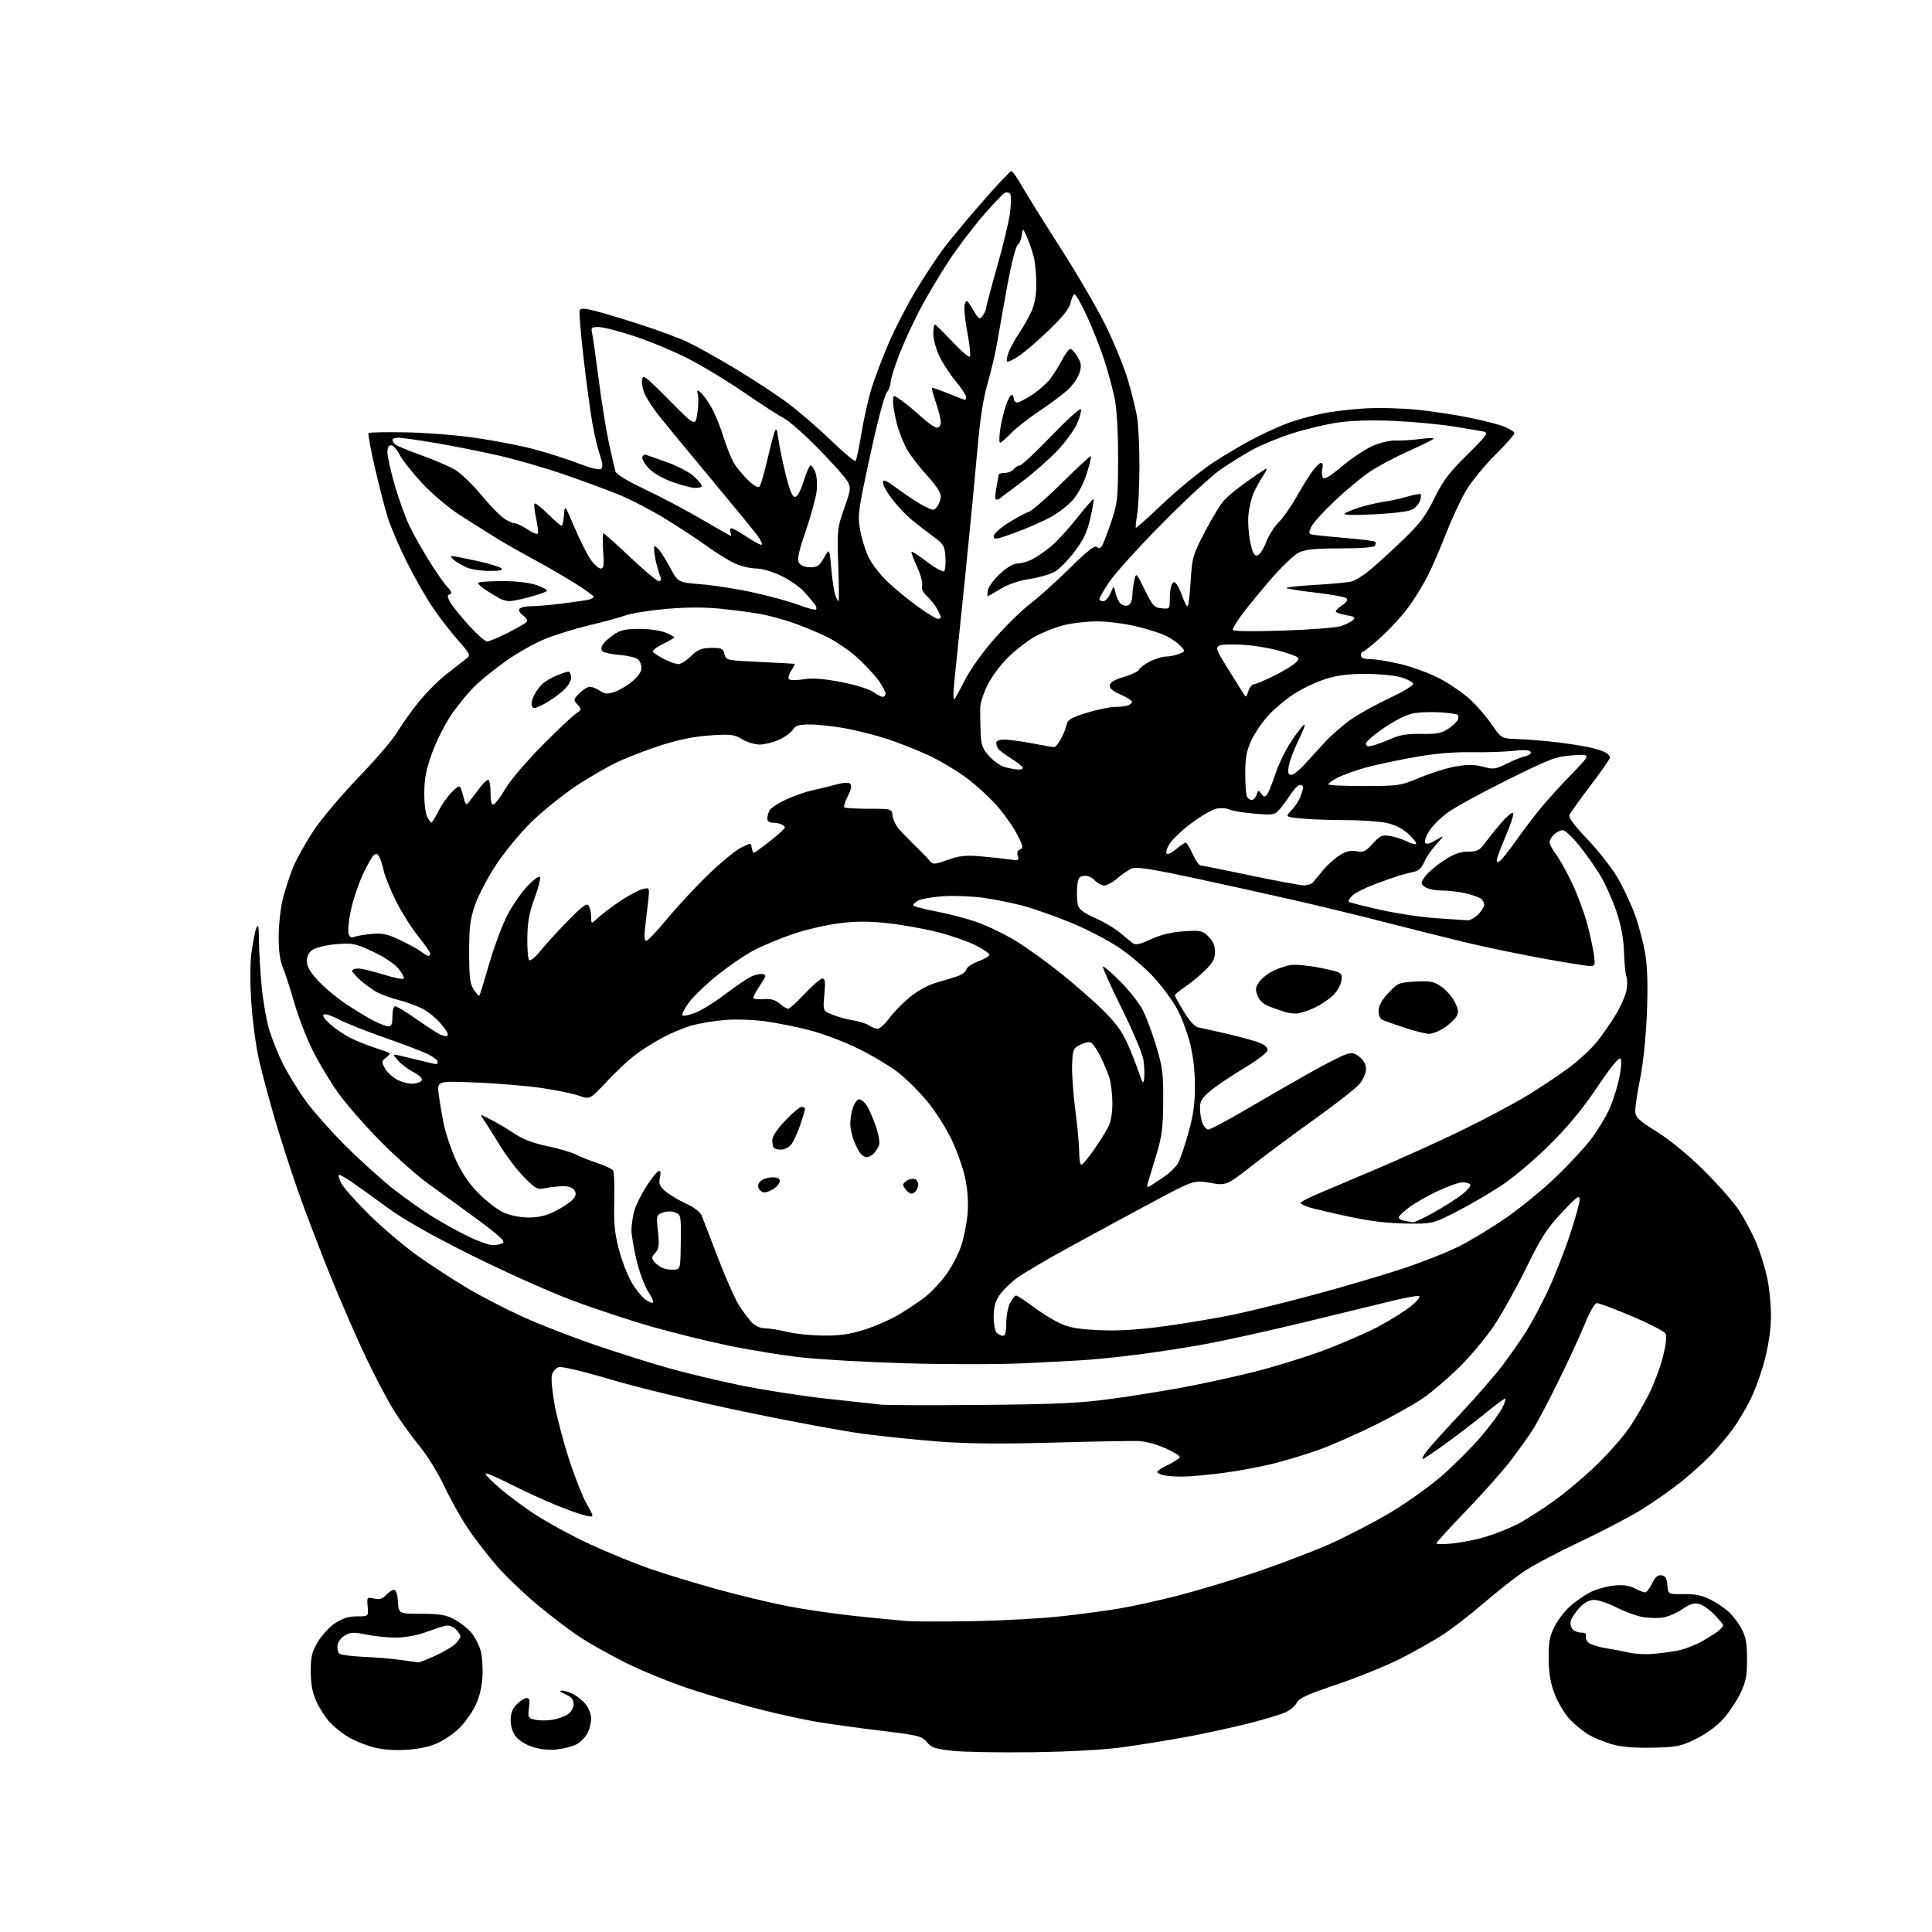 <?xml version="1.0" encoding="UTF-8" standalone="no"?>
<svg 
  version="1.1" 
  xmlns="http://www.w3.org/2000/svg" 
  xmlns:xlink="http://www.w3.org/1999/xlink" 
  xmlns:svg="http://www.w3.org/2000/svg"
  xmlns:rdf="http://www.w3.org/1999/02/22-rdf-syntax-ns#"
  xmlns:cc="http://creativecommons.org/ns#"
  xmlns:dc="http://purl.org/dc/elements/1.1/"
  viewBox="0 0 768 768"
  width="768"
  height="768"
>
<style>svg {background-color: white; }</style>"
<path stroke="none" fill="black" fill-rule="evenodd" d="M410.50,696.53C397.30,696.71 382.90,696.46 378.50,695.96C371.70,695.20 370.19,694.68 368.44,692.51C366.53,690.13 365.21,689.80 349.94,687.95C340.90,686.85 329.45,685.27 324.50,684.43C319.55,683.60 309.43,681.38 302.00,679.49C294.57,677.61 282.20,673.99 274.50,671.46C266.80,668.93 255.32,664.27 249.00,661.11C242.68,657.96 234.35,653.30 230.50,650.76C226.65,648.22 219.22,642.59 214.00,638.26C208.78,633.92 201.53,627.03 197.91,622.94C194.28,618.85 188.94,611.95 186.04,607.62C183.14,603.28 178.85,595.63 176.51,590.62C174.15,585.57 169.78,578.50 166.71,574.77C163.66,571.06 159.12,564.76 156.63,560.77C154.14,556.77 149.20,547.42 145.65,540.00C142.10,532.58 135.72,517.95 131.47,507.50C127.23,497.05 121.34,481.61 118.38,473.18C115.43,464.76 111.23,451.71 109.05,444.18C106.87,436.65 104.15,426.44 103.00,421.49C101.84,416.55 100.47,406.59 99.96,399.38C99.37,391.20 99.37,383.46 99.95,378.86C100.47,374.79 101.34,370.35 101.88,368.98C102.68,367.00 102.89,368.00 102.94,374.00C102.97,378.12 103.46,386.31 104.02,392.19C104.57,398.07 105.97,405.95 107.13,409.69C108.29,413.44 110.71,419.43 112.52,423.00C114.34,426.57 118.19,432.88 121.08,437.00C123.98,441.12 131.33,449.47 137.42,455.54C143.52,461.61 152.32,469.53 157.00,473.14C161.68,476.76 168.65,481.65 172.50,484.01C176.35,486.37 182.64,489.81 186.47,491.65C190.31,493.49 194.58,494.99 195.97,494.98C197.36,494.98 199.13,494.57 199.90,494.09C200.93,493.43 198.36,491.05 189.90,484.83C183.63,480.22 174.90,473.88 170.50,470.74C166.10,467.60 157.48,459.97 151.33,453.77C145.19,447.57 137.61,438.90 134.47,434.50C131.34,430.10 126.80,422.57 124.39,417.77C121.97,412.97 118.64,404.34 116.98,398.60C115.33,392.87 113.24,386.44 112.35,384.34C111.26,381.76 110.74,377.69 110.78,371.97C110.81,367.28 111.58,360.54 112.50,356.98C113.43,353.43 115.25,347.89 116.55,344.67C117.86,341.46 121.52,334.93 124.69,330.16C127.85,325.40 135.89,315.88 142.54,309.00C149.19,302.12 156.12,294.02 157.94,291.00C159.75,287.98 163.59,282.57 166.47,279.00C169.35,275.43 174.30,270.48 177.46,268.00C180.62,265.52 184.12,262.80 185.23,261.94C187.19,260.42 187.12,260.26 182.01,254.44C179.13,251.17 174.63,245.34 172.01,241.47C169.39,237.61 164.76,229.51 161.74,223.47C158.71,217.44 155.28,209.39 154.10,205.60C152.93,201.80 150.62,192.85 148.97,185.70C147.32,178.55 146.21,172.46 146.51,172.15C146.81,171.85 153.46,171.72 161.28,171.86C169.10,171.99 181.57,172.98 189.00,174.05C196.43,175.12 206.78,177.12 212.00,178.50C217.22,179.88 225.23,182.42 229.79,184.16C235.20,186.22 238.42,186.98 239.06,186.34C239.70,185.70 239.50,183.83 238.49,180.96C237.63,178.54 236.26,172.72 235.44,168.03C234.62,163.34 233.05,151.64 231.95,142.04C230.85,132.43 230.16,124.03 230.41,123.36C230.77,122.44 232.23,122.50 236.69,123.62C239.88,124.43 248.12,126.92 255.00,129.15C261.88,131.38 270.21,134.49 273.52,136.05C276.84,137.61 285.39,142.40 292.53,146.69C299.67,150.99 309.11,157.20 313.50,160.50C317.88,163.80 325.53,170.42 330.48,175.21C335.43,180.00 339.77,183.60 340.12,183.21C340.47,182.82 341.54,177.78 342.48,172.00C343.43,166.22 345.28,158.06 346.61,153.85C347.94,149.65 351.04,141.56 353.51,135.87C355.98,130.19 360.74,120.98 364.10,115.42C367.45,109.85 372.37,102.40 375.03,98.85C377.69,95.30 384.66,86.91 390.53,80.20C396.40,73.49 401.57,68.00 402.03,68.00C402.48,68.00 404.32,70.59 406.10,73.75C407.89,76.91 414.97,88.28 421.83,99.00C428.70,109.72 436.91,123.90 440.07,130.50C443.23,137.10 446.96,146.32 448.35,151.00C449.74,155.68 451.36,162.17 451.94,165.43C452.52,168.70 452.97,177.70 452.94,185.43C452.91,193.17 452.51,201.75 452.05,204.50C451.59,207.25 451.35,209.65 451.52,209.82C451.68,210.00 456.63,205.57 462.52,199.98C468.40,194.39 477.33,187.11 482.36,183.81C487.39,180.50 495.10,175.98 499.50,173.76C503.90,171.54 509.98,168.86 513.00,167.81C516.02,166.76 521.61,165.24 525.41,164.43C529.20,163.62 536.85,162.69 542.41,162.36C547.96,162.03 557.34,162.26 563.26,162.87C569.18,163.47 578.55,164.89 584.07,166.01C589.59,167.14 595.89,168.77 598.06,169.64C600.22,170.51 602.00,171.67 602.00,172.23C602.00,172.78 598.51,176.71 594.25,180.96C589.99,185.21 584.80,191.56 582.73,195.09C580.66,198.62 577.12,206.22 574.86,212.00C572.61,217.78 569.41,225.20 567.76,228.50C566.11,231.80 562.81,237.26 560.42,240.63C558.03,244.00 553.07,249.51 549.39,252.88C545.72,256.25 542.33,259.00 541.86,259.00C541.38,259.00 541.00,259.68 541.00,260.50C541.00,261.57 542.09,262.00 544.75,262.01C546.81,262.01 552.27,262.92 556.89,264.02C561.50,265.13 568.40,267.68 572.21,269.68C576.02,271.68 581.39,275.34 584.14,277.81C586.88,280.28 590.85,284.84 592.96,287.94C596.79,293.58 596.79,293.58 603.64,293.81C607.42,293.94 614.33,294.51 619.00,295.08C623.67,295.65 629.47,296.55 631.88,297.09C634.28,297.63 637.10,298.52 638.13,299.07C639.16,299.62 640.00,300.53 640.00,301.08C640.00,301.64 636.51,306.68 632.25,312.27C627.99,317.87 624.22,323.14 623.88,323.98C623.47,325.00 625.82,328.17 630.98,333.57C635.22,338.00 640.56,344.78 642.85,348.62C645.13,352.47 648.30,359.19 649.89,363.56C651.48,367.93 653.35,375.02 654.04,379.31C654.89,384.61 655.09,392.18 654.67,402.81C654.30,412.10 653.22,422.58 652.03,428.50C650.92,434.00 650.02,439.85 650.04,441.50C650.07,444.17 651.02,445.10 658.78,450.00C664.14,453.38 671.38,459.36 677.57,465.50C683.10,471.00 689.37,478.17 691.49,481.43C693.61,484.69 696.61,490.38 698.16,494.06C699.71,497.75 701.66,504.00 702.49,507.95C703.32,511.90 704.00,518.64 704.00,522.94C704.00,527.88 703.12,534.21 701.60,540.19C700.29,545.39 697.62,552.79 695.68,556.64C693.74,560.50 690.49,565.86 688.46,568.57C686.43,571.28 682.68,575.69 680.13,578.37C677.58,581.05 672.26,585.85 668.30,589.03C664.34,592.21 657.14,597.25 652.30,600.23C647.46,603.20 636.52,608.91 628.00,612.92C619.48,616.93 609.58,622.16 606.00,624.55C602.42,626.94 595.23,632.59 590.00,637.10C584.77,641.61 577.48,647.27 573.78,649.68C570.08,652.09 562.51,656.38 556.96,659.22C551.40,662.05 540.03,666.68 531.68,669.50C519.87,673.48 516.28,675.10 515.51,676.81C514.97,678.01 513.01,679.71 511.17,680.59C509.32,681.47 502.56,683.51 496.15,685.13C489.74,686.75 478.65,689.16 471.50,690.47C464.35,691.79 453.10,693.62 446.50,694.53C439.00,695.57 425.50,696.32 410.50,696.53zM161.12,695.60C156.17,695.86 151.58,695.46 148.02,694.46C145.01,693.62 140.74,691.86 138.52,690.55C136.31,689.24 133.06,686.67 131.30,684.84C129.54,683.00 127.08,679.25 125.83,676.50C124.17,672.85 123.55,669.61 123.53,664.50C123.50,658.60 123.94,656.75 126.31,652.73C127.85,650.10 130.95,646.74 133.19,645.25C136.11,643.32 138.58,642.55 141.89,642.53C146.50,642.50 146.50,642.50 146.16,638.65C145.83,634.87 145.87,634.81 148.72,635.44C150.91,635.92 152.07,635.58 153.47,634.04C154.48,632.92 155.89,632.00 156.60,632.00C157.43,632.00 158.00,633.70 158.20,636.75C158.50,641.50 158.50,641.50 167.50,641.51C174.83,641.52 177.27,641.93 180.62,643.72C182.89,644.92 185.92,647.30 187.35,649.00C188.78,650.70 190.46,653.98 191.09,656.30C191.71,658.61 192.01,663.42 191.76,667.00C191.45,671.28 190.42,675.21 188.73,678.50C187.33,681.25 184.45,685.17 182.34,687.20C180.23,689.24 176.30,691.87 173.62,693.05C170.50,694.43 166.00,695.35 161.12,695.60zM221.41,695.42C218.38,695.75 214.71,695.39 211.81,694.47C209.24,693.65 206.20,691.80 205.06,690.35C203.78,688.72 203.00,686.26 203.00,683.82C203.00,681.00 203.69,679.22 205.45,677.45C206.80,676.10 208.56,675.00 209.36,675.00C210.47,675.00 210.69,675.92 210.28,678.95C209.79,682.59 209.96,682.95 212.44,683.57C213.91,683.94 216.91,684.01 219.10,683.71C221.29,683.42 224.18,682.45 225.54,681.57C227.08,680.56 228.00,679.01 228.00,677.43C228.00,675.54 227.19,674.55 224.75,673.49C222.77,672.63 222.20,672.06 223.30,672.04C224.29,672.02 226.39,672.67 227.96,673.48C229.54,674.29 231.76,676.15 232.91,677.61C234.06,679.08 235.00,681.58 235.00,683.18C235.00,684.79 234.32,687.42 233.48,689.03C232.65,690.65 230.69,692.62 229.14,693.43C227.58,694.23 224.10,695.13 221.41,695.42zM657.04,694.73C649.97,694.89 644.70,694.47 641.02,693.45C638.01,692.61 633.70,690.84 631.44,689.52C629.18,688.19 625.74,685.34 623.79,683.19C621.84,681.03 619.22,676.62 617.98,673.38C616.36,669.17 615.69,665.22 615.62,659.50C615.55,653.06 615.97,650.59 617.82,646.81C619.08,644.24 621.87,640.54 624.01,638.61C626.16,636.67 629.79,634.13 632.08,632.96C634.38,631.79 638.59,630.59 641.44,630.29C645.14,629.91 647.54,630.23 649.77,631.38C651.49,632.27 653.38,633.00 653.97,633.00C654.55,633.00 655.79,631.41 656.72,629.46C657.96,626.87 658.96,625.99 660.46,626.21C662.02,626.43 662.57,627.36 662.80,630.13C663.11,633.77 663.11,633.77 669.30,633.68C673.95,633.61 676.63,634.17 680.00,635.90C682.48,637.18 685.78,639.41 687.34,640.86C688.90,642.31 691.15,645.30 692.32,647.50C693.99,650.62 694.47,653.26 694.48,659.50C694.50,666.07 694.03,668.48 691.89,673.00C690.45,676.02 687.39,680.62 685.09,683.21C682.48,686.14 678.37,689.17 674.24,691.20C668.15,694.20 666.67,694.50 657.04,694.73zM166.13,660.85C166.48,660.93 169.40,659.81 172.63,658.36C175.86,656.91 179.51,654.81 180.75,653.69C181.99,652.57 183.00,651.12 183.00,650.48C183.00,649.84 182.12,648.51 181.04,647.53C179.80,646.42 178.22,645.96 176.79,646.31C175.53,646.62 172.03,647.79 169.00,648.90C165.83,650.07 160.98,650.95 157.56,650.97C154.29,650.99 148.97,650.45 145.74,649.79C140.77,648.76 139.44,648.80 137.18,650.07C135.71,650.89 134.35,652.62 134.17,653.90C133.98,655.18 134.29,656.69 134.86,657.26C135.42,657.82 139.62,658.42 144.19,658.60C148.76,658.78 155.43,659.32 159.00,659.81C162.57,660.30 165.78,660.76 166.13,660.85zM656.50,657.50C659.25,657.30 663.75,656.73 666.50,656.22C669.25,655.71 673.75,654.03 676.50,652.49C679.25,650.94 682.29,649.01 683.25,648.18C684.21,647.36 685.00,646.41 685.00,646.07C685.00,645.72 683.42,643.81 681.49,641.83C679.56,639.84 676.80,637.92 675.36,637.56C673.43,637.07 671.74,637.60 668.84,639.61C666.68,641.11 663.25,642.61 661.21,642.96C659.17,643.31 655.48,643.24 653.00,642.80C650.52,642.37 645.85,640.66 642.61,639.01C639.37,637.35 635.39,636.00 633.76,636.00C631.75,636.00 629.89,636.98 627.95,639.05C626.38,640.73 624.82,643.00 624.47,644.10C624.12,645.20 624.38,646.75 625.04,647.55C625.70,648.35 627.30,649.00 628.59,649.00C630.14,649.00 630.76,649.45 630.42,650.34C630.14,651.08 630.63,652.28 631.52,653.02C632.40,653.75 635.46,654.72 638.31,655.17C641.17,655.63 645.30,656.41 647.50,656.92C649.70,657.43 653.75,657.69 656.50,657.50zM386.50,644.43C398.05,644.23 413.80,643.38 421.50,642.54C429.20,641.70 439.77,640.28 445.00,639.40C450.23,638.51 460.57,636.24 468.00,634.35C475.43,632.45 489.38,628.26 499.00,625.04C508.62,621.81 522.07,616.68 528.88,613.64C535.69,610.59 546.51,604.96 552.92,601.13C559.33,597.30 568.50,590.73 573.29,586.54C578.09,582.35 584.98,575.45 588.60,571.21C592.23,566.97 596.06,561.81 597.12,559.75C598.18,557.69 598.69,556.00 598.27,556.00C597.85,556.00 594.21,558.69 590.20,561.97C586.18,565.25 579.14,570.65 574.54,573.97C569.95,577.29 565.89,580.00 565.53,580.00C565.16,580.00 565.75,578.76 566.83,577.25C567.91,575.74 573.99,568.96 580.35,562.20C586.70,555.43 594.33,546.66 597.31,542.70C600.28,538.74 604.43,532.83 606.51,529.56C608.60,526.29 612.46,519.09 615.08,513.56C617.71,508.03 621.70,498.00 623.93,491.27C626.17,484.54 627.98,478.01 627.95,476.77C627.91,474.89 626.71,475.77 620.86,482.00C614.96,488.29 612.67,491.84 606.72,503.96C602.82,511.92 597.05,522.27 593.91,526.96C590.76,531.66 584.59,539.05 580.20,543.38C575.80,547.71 569.35,553.25 565.85,555.68C562.36,558.12 553.65,563.00 546.50,566.54C539.35,570.07 529.67,574.35 525.00,576.05C520.33,577.75 512.29,580.23 507.14,581.57C501.99,582.91 492.63,584.68 486.34,585.50C480.05,586.33 472.56,586.99 469.70,586.99C466.84,586.98 463.49,586.70 462.25,586.37C461.01,586.04 460.00,585.46 460.00,585.08C460.00,584.71 462.02,583.41 464.50,582.21C466.98,581.01 469.00,579.63 469.00,579.15C469.00,578.67 466.36,577.09 463.12,575.64C459.78,574.14 455.15,572.92 452.37,572.83C449.69,572.73 434.45,573.02 418.50,573.46C398.11,574.03 384.75,573.92 373.50,573.07C364.70,572.40 350.98,571.00 343.00,569.94C335.02,568.88 313.49,564.87 295.15,561.03C276.81,557.18 253.32,551.52 242.96,548.43C231.50,545.03 223.30,543.09 222.06,543.48C220.93,543.84 219.72,545.25 219.38,546.61C219.04,547.97 219.52,553.22 220.44,558.28C221.37,563.33 223.94,573.10 226.17,579.98C228.39,586.87 231.57,594.91 233.24,597.86C236.27,603.22 236.27,603.22 232.89,602.50C231.02,602.11 225.76,600.25 221.18,598.37C216.60,596.49 209.24,593.13 204.82,590.91C200.40,588.69 195.59,586.45 194.14,585.94C192.09,585.22 192.74,586.17 197.00,590.13C200.03,592.95 206.83,598.12 212.13,601.62C217.43,605.13 227.55,610.65 234.63,613.90C241.71,617.15 252.22,621.46 258.00,623.48C263.77,625.49 275.68,629.14 284.45,631.58C293.22,634.01 306.05,637.10 312.95,638.45C319.85,639.79 332.25,641.59 340.50,642.45C348.75,643.30 357.75,644.18 360.50,644.39C363.25,644.61 374.95,644.62 386.50,644.43zM577.73,613.51C581.44,613.12 587.40,611.89 590.98,610.78C594.57,609.68 599.98,607.52 603.00,605.99C606.02,604.45 612.51,600.34 617.41,596.85C622.32,593.36 630.24,586.67 635.02,582.00C639.80,577.33 645.57,570.71 647.85,567.30C650.13,563.90 653.59,557.93 655.54,554.05C657.49,550.17 659.96,543.58 661.02,539.40C662.28,534.50 662.65,531.22 662.08,530.15C661.59,529.24 655.59,526.14 648.75,523.25C641.90,520.36 635.64,518.00 634.84,518.00C633.93,518.00 632.08,521.17 630.01,526.25C628.17,530.79 623.44,541.02 619.50,549.00C615.57,556.98 611.07,565.52 609.51,568.00C607.96,570.48 604.02,576.00 600.77,580.29C597.52,584.57 589.49,593.63 582.93,600.41C576.37,607.20 571.00,613.09 571.00,613.49C571.00,613.90 574.03,613.91 577.73,613.51zM390.50,558.47C419.87,558.21 429.26,557.78 441.50,556.11C449.75,554.99 462.57,552.94 470.00,551.56C477.43,550.18 489.97,547.46 497.87,545.51C505.78,543.56 518.38,539.69 525.87,536.90C533.37,534.11 543.33,529.79 548.00,527.30C552.67,524.81 558.48,521.16 560.91,519.19C563.36,517.19 564.78,515.43 564.10,515.20C563.43,514.98 558.97,515.75 554.19,516.93C549.41,518.10 533.58,521.95 519.00,525.48C504.43,529.02 486.20,533.04 478.50,534.42C470.80,535.80 459.32,537.58 453.00,538.38C446.68,539.18 437.90,540.12 433.50,540.47C429.10,540.81 417.18,541.47 407.00,541.93C396.82,542.39 375.65,542.39 359.95,541.93C344.25,541.47 325.35,540.39 317.95,539.53C310.55,538.67 297.98,536.63 290.00,534.99C282.02,533.36 268.30,529.98 259.50,527.49C250.70,524.99 236.07,520.16 227.00,516.74C217.93,513.32 199.93,505.23 187.00,498.77C171.17,490.85 160.40,484.74 154.00,480.04C148.78,476.21 142.51,471.70 140.08,470.03C137.65,468.36 135.27,467.00 134.80,467.00C134.33,467.00 134.69,468.46 135.59,470.25C136.50,472.04 141.59,477.77 146.90,483.00C152.22,488.23 160.83,495.52 166.03,499.21C171.24,502.90 180.00,508.60 185.50,511.88C191.00,515.16 200.90,520.30 207.50,523.31C214.10,526.32 226.70,531.25 235.50,534.27C244.30,537.29 257.35,541.44 264.50,543.49C271.65,545.55 284.93,548.75 294.00,550.61C303.07,552.48 318.60,554.90 328.50,555.99C338.40,557.08 348.30,558.15 350.50,558.38C352.70,558.61 370.70,558.65 390.50,558.47zM327.20,530.91C333.84,530.98 337.74,530.42 343.70,528.54C347.99,527.18 354.20,524.45 357.50,522.46C360.80,520.47 365.36,517.42 367.64,515.67C369.92,513.93 373.62,510.02 375.87,507.00C378.11,503.98 380.88,498.80 382.00,495.50C383.13,492.20 384.31,486.35 384.62,482.50C385.00,477.90 384.66,472.98 383.63,468.13C382.76,464.08 380.28,457.11 378.10,452.63C375.93,448.16 371.62,441.46 368.54,437.74C365.46,434.03 360.37,428.95 357.22,426.47C354.07,423.99 347.00,419.73 341.50,417.00C336.00,414.27 327.23,410.93 322.00,409.57C316.77,408.21 308.68,406.59 304.00,405.96C299.32,405.34 292.12,405.11 288.00,405.47C283.88,405.82 278.02,406.80 275.00,407.63C271.98,408.47 266.57,410.74 263.00,412.68C259.43,414.62 254.47,417.78 252.00,419.71C249.53,421.64 244.57,426.34 241.00,430.15C234.49,437.08 234.49,437.08 230.23,435.58C227.89,434.75 221.25,433.38 215.49,432.52C209.73,431.67 197.97,430.68 189.36,430.32C173.70,429.67 173.70,429.67 174.40,435.09C174.79,438.06 175.72,443.50 176.48,447.16C177.24,450.82 179.43,457.23 181.36,461.41C183.75,466.57 186.64,470.77 190.41,474.54C193.45,477.58 197.87,480.95 200.22,482.01C202.78,483.17 206.73,483.96 210.05,483.98C214.02,483.99 217.05,483.28 220.67,481.48C223.45,480.09 226.56,478.04 227.57,476.92C228.99,475.35 229.17,474.49 228.34,473.19C227.66,472.14 225.99,471.51 223.88,471.53C222.02,471.55 218.90,471.89 216.94,472.29C213.60,472.97 213.05,472.70 208.36,467.98C205.60,465.21 201.23,459.46 198.65,455.22C196.07,450.97 193.20,446.43 192.27,445.13C190.59,442.75 190.59,442.75 194.99,445.00C197.42,446.23 201.67,448.75 204.45,450.59C207.90,452.88 212.04,454.47 217.50,455.59C221.90,456.49 227.07,458.02 229.00,458.98C230.93,459.94 234.86,461.50 237.74,462.44C240.62,463.38 243.31,464.68 243.73,465.33C244.14,465.97 244.34,471.45 244.18,477.50C243.96,486.08 244.35,490.24 245.95,496.43C247.08,500.79 249.29,506.63 250.86,509.40C252.42,512.17 254.89,515.32 256.33,516.40C257.78,517.48 259.23,518.10 259.56,517.77C259.88,517.45 259.01,515.45 257.61,513.34C256.22,511.23 254.16,505.68 253.05,501.00C251.93,496.32 251.01,490.93 251.01,489.00C251.01,487.07 251.50,483.70 252.09,481.50C252.69,479.30 254.82,474.92 256.84,471.77C258.85,468.62 261.05,465.82 261.72,465.56C262.58,465.22 262.76,465.96 262.32,468.14C261.81,470.68 262.20,471.60 264.61,473.63C266.20,474.97 269.86,477.15 272.75,478.47C275.88,479.91 278.37,481.82 278.92,483.19C279.43,484.46 282.36,492.05 285.42,500.05C288.49,508.06 292.29,516.61 293.87,519.05C295.45,521.50 297.72,524.51 298.91,525.75C300.25,527.14 302.31,528.02 304.29,528.04C306.06,528.07 309.98,528.70 313.00,529.46C316.02,530.21 322.41,530.87 327.20,530.91zM398.70,531.00C399.60,531.00 400.00,529.43 400.00,525.95C400.00,523.17 400.69,519.57 401.53,517.95C402.36,516.33 403.45,515.00 403.93,515.00C404.41,515.00 407.48,517.01 410.75,519.47C414.02,521.93 418.90,524.93 421.60,526.14C425.39,527.84 428.99,528.43 437.50,528.77C445.36,529.08 452.92,528.58 464.00,527.04C472.52,525.85 484.69,523.78 491.03,522.45C497.37,521.11 511.77,517.53 523.03,514.49C534.29,511.45 549.80,506.88 557.50,504.34C565.20,501.79 575.33,497.79 580.00,495.45C584.67,493.10 593.23,487.90 599.00,483.89C604.77,479.88 613.70,472.53 618.84,467.56C623.98,462.59 630.14,455.93 632.52,452.76C634.91,449.58 638.05,444.47 639.50,441.40C640.96,438.33 642.81,432.64 643.62,428.75C644.53,424.36 644.74,421.34 644.15,420.75C643.57,420.17 640.08,424.48 634.93,432.16C629.20,440.70 623.39,447.74 616.07,455.01C610.26,460.80 601.67,468.06 597.00,471.16C592.33,474.26 584.23,478.98 579.00,481.65C569.50,486.50 569.50,486.50 559.00,486.38C551.76,486.30 544.62,485.44 536.00,483.59C529.12,482.11 522.04,480.44 520.25,479.87C518.46,479.31 517.00,478.54 517.01,478.17C517.01,477.80 519.82,476.30 523.26,474.83C526.69,473.37 537.60,468.74 547.50,464.55C557.40,460.35 572.70,453.41 581.50,449.12C590.30,444.82 601.77,438.72 607.00,435.55C612.23,432.39 619.76,427.36 623.74,424.38C627.72,421.41 632.75,416.73 634.91,413.99C637.08,411.26 640.42,406.42 642.34,403.26C644.26,400.09 646.14,395.82 646.52,393.76C646.91,391.70 646.91,389.22 646.52,388.26C646.14,387.29 645.71,382.90 645.57,378.50C645.39,372.91 644.46,367.99 642.50,362.17C640.95,357.58 638.06,351.16 636.09,347.90C634.12,344.64 630.32,339.27 627.65,335.98C624.99,332.69 622.10,330.00 621.23,330.00C620.37,330.00 618.83,330.74 617.83,331.65C616.82,332.57 616.00,333.99 616.00,334.81C616.00,335.64 617.16,337.84 618.59,339.70C620.01,341.57 622.91,346.79 625.03,351.32C627.15,355.84 629.78,362.90 630.88,367.02C631.99,371.13 633.19,376.64 633.56,379.25C634.19,383.72 634.09,384.00 631.96,384.00C630.71,384.00 621.99,382.59 612.59,380.87C603.19,379.15 589.42,376.27 582.00,374.48C574.58,372.68 560.40,369.13 550.50,366.58C540.60,364.03 524.40,360.10 514.50,357.84C504.60,355.58 486.60,351.60 474.50,349.00C458.46,345.55 451.85,344.52 450.09,345.17C448.77,345.67 446.16,347.40 444.31,349.04C442.45,350.67 440.06,352.00 439.00,352.00C437.94,352.00 436.20,351.06 435.14,349.92C433.96,348.66 432.27,347.97 430.85,348.17C428.85,348.45 428.45,349.15 428.18,352.92C428.01,355.35 428.14,358.41 428.47,359.73C428.90,361.46 430.78,362.88 435.36,364.94C438.83,366.49 443.20,369.07 445.08,370.66C446.96,372.25 449.23,374.10 450.11,374.78C451.43,375.79 452.78,375.53 457.56,373.35C461.54,371.52 465.68,370.53 470.61,370.21C477.35,369.78 478.01,369.92 480.42,372.33C482.19,374.10 483.00,375.98 483.00,378.35C483.00,380.99 482.14,382.66 479.33,385.47C477.32,387.48 473.72,390.47 471.33,392.11C468.95,393.75 467.00,395.35 467.00,395.67C467.00,395.98 468.61,398.88 470.57,402.12C472.80,405.79 474.96,408.15 476.32,408.41C477.52,408.64 482.77,409.81 488.00,411.01C493.23,412.22 499.00,413.82 500.83,414.58C503.01,415.49 504.04,416.53 503.83,417.62C503.65,418.53 499.45,421.68 494.50,424.64C489.55,427.59 483.59,431.60 481.25,433.55C477.79,436.44 477.00,437.73 477.00,440.48C477.00,442.35 477.44,445.02 477.98,446.43C478.51,447.85 479.59,449.00 480.37,449.00C481.14,449.00 488.02,445.34 495.64,440.86C503.26,436.38 514.45,429.94 520.50,426.54C526.55,423.15 532.94,419.87 534.70,419.25C537.44,418.30 538.27,418.43 540.45,420.14C542.12,421.45 543.00,423.13 543.00,425.00C543.00,426.60 541.87,429.19 540.41,430.92C538.99,432.61 531.23,438.70 523.16,444.46C515.10,450.22 503.78,458.62 498.00,463.13C487.51,471.32 487.51,471.32 481.00,470.20C474.50,469.09 474.50,469.09 457.00,478.47C447.38,483.63 432.54,491.67 424.03,496.34C415.52,501.01 406.54,506.33 404.06,508.16C401.59,510.00 398.54,513.03 397.28,514.90C395.64,517.34 395.00,519.74 395.00,523.45C395.00,526.28 395.54,529.14 396.20,529.80C396.86,530.46 397.98,531.00 398.70,531.00zM268.00,504.71C270.49,504.50 270.50,504.46 270.62,493.68C270.74,483.16 270.68,482.83 268.37,481.95C266.92,481.40 265.00,481.43 263.42,482.03C260.90,482.99 260.86,483.17 261.54,489.54C262.13,495.02 261.96,496.39 260.48,498.02C258.99,499.67 258.93,500.21 260.08,501.59C260.82,502.49 262.35,503.60 263.47,504.07C264.58,504.54 266.62,504.82 268.00,504.71zM561.66,485.86C562.30,485.94 566.12,484.14 570.16,481.86C574.20,479.58 579.19,476.40 581.25,474.77C583.32,473.15 584.76,471.41 584.45,470.91C584.14,470.41 582.75,470.00 581.38,470.00C580.00,470.00 575.64,471.52 571.68,473.37C567.73,475.22 562.59,478.15 560.25,479.87C557.91,481.60 556.00,483.43 556.00,483.94C556.00,484.45 557.01,485.06 558.25,485.29C559.49,485.53 561.02,485.79 561.66,485.86zM363.61,473.91C362.53,474.81 361.85,474.70 360.61,473.46C359.72,472.58 359.00,471.46 359.00,470.96C359.00,470.47 359.79,469.67 360.75,469.17C361.71,468.68 363.06,468.47 363.75,468.72C364.44,468.96 365.00,469.97 365.00,470.96C365.00,471.95 364.37,473.28 363.61,473.91zM303.88,474.00C302.97,474.00 301.92,473.22 301.55,472.28C301.14,471.20 301.54,470.08 302.64,469.28C303.60,468.57 305.65,468.00 307.19,468.00C308.97,468.00 310.00,468.53 310.00,469.44C310.00,470.24 309.00,471.59 307.78,472.44C306.56,473.30 304.80,474.00 303.88,474.00zM457.09,471.49C457.87,471.03 460.41,469.37 462.75,467.78C465.09,466.20 467.64,463.65 468.43,462.13C469.23,460.60 471.03,455.24 472.44,450.23C474.36,443.39 475.00,438.76 475.00,431.71C475.00,425.63 474.30,419.60 473.02,414.60C471.94,410.35 469.68,404.31 468.00,401.19C466.32,398.06 462.23,392.47 458.90,388.76C455.57,385.06 449.17,379.58 444.67,376.59C440.18,373.60 431.55,369.14 425.50,366.68C419.45,364.22 411.12,361.28 407.00,360.16C402.88,359.03 395.73,357.58 391.12,356.92C386.51,356.27 379.26,355.97 375.00,356.26C370.74,356.55 366.30,357.31 365.13,357.93C363.96,358.56 363.00,359.41 363.00,359.83C363.00,360.24 367.05,361.35 371.99,362.28C376.94,363.22 384.25,365.12 388.24,366.51C392.24,367.90 399.04,371.17 403.36,373.77C407.68,376.37 415.78,382.16 421.36,386.62C426.94,391.09 434.58,397.76 438.34,401.44C443.15,406.14 446.01,409.97 447.96,414.32C449.48,417.72 451.57,422.98 452.60,426.00C454.29,430.97 454.50,431.22 454.82,428.56C455.01,426.94 454.88,423.67 454.52,421.28C454.16,418.90 450.28,409.70 445.89,400.85C441.51,391.99 438.14,384.52 438.42,384.24C438.70,383.97 441.81,386.62 445.33,390.15C448.86,393.67 452.90,398.83 454.31,401.62C455.72,404.41 458.14,410.92 459.69,416.09C462.16,424.37 462.49,427.00 462.39,438.00C462.30,448.60 461.87,451.87 459.53,459.50C458.01,464.45 456.53,469.36 456.23,470.41C455.82,471.84 456.03,472.11 457.09,471.49zM429.86,463.00C430.33,463.00 432.51,460.41 434.72,457.25C436.93,454.09 439.52,449.96 440.48,448.08C441.61,445.86 442.21,442.45 442.19,438.33C442.17,434.84 441.60,430.30 440.94,428.24C440.27,426.18 438.65,422.34 437.32,419.70C436.00,417.06 434.30,414.67 433.55,414.38C432.80,414.09 430.88,414.53 429.30,415.35C426.62,416.73 426.40,417.29 426.18,423.30C426.05,426.85 426.63,435.01 427.47,441.43C428.31,447.85 429.00,455.33 429.00,458.05C429.00,460.77 429.38,463.00 429.86,463.00zM344.55,460.00C343.83,460.00 342.75,459.40 342.14,458.67C341.54,457.94 340.36,455.71 339.52,453.71C338.68,451.70 338.00,448.54 338.00,446.68C338.00,444.82 338.49,441.88 339.10,440.15C339.70,438.42 340.82,437.00 341.57,437.00C342.33,437.00 343.65,438.07 344.51,439.37C345.36,440.67 346.96,444.31 348.07,447.46C349.17,450.60 349.81,454.03 349.47,455.08C349.14,456.13 348.19,457.67 347.36,458.49C346.53,459.32 345.27,460.00 344.55,460.00zM310.51,457.00C309.31,457.00 308.03,456.70 307.67,456.33C307.30,455.97 307.00,454.59 307.00,453.27C307.00,451.76 308.90,448.87 312.15,445.44C314.97,442.45 317.90,440.00 318.65,440.00C319.39,440.00 320.00,440.38 320.00,440.84C320.00,441.31 319.10,444.31 317.99,447.52C316.89,450.73 315.24,454.18 314.34,455.18C313.43,456.18 311.71,457.00 310.51,457.00zM164.42,430.77C166.03,430.62 167.52,429.96 167.74,429.30C167.95,428.65 166.41,427.23 164.32,426.15C162.22,425.08 159.48,423.02 158.24,421.58C155.97,418.96 155.97,418.96 158.74,419.58C160.26,419.93 164.04,420.84 167.14,421.60C170.25,422.37 173.06,423.00 173.39,423.00C173.73,423.00 174.00,422.56 174.00,422.02C174.00,421.48 172.31,420.18 170.25,419.13C168.19,418.08 160.43,415.10 153.00,412.52C145.57,409.93 137.40,406.68 134.84,405.29C132.27,403.91 129.57,402.98 128.84,403.22C127.95,403.52 128.67,404.74 131.00,406.91C132.93,408.69 136.53,411.18 139.00,412.44C141.47,413.69 145.97,415.52 149.00,416.50C152.03,417.47 154.69,418.44 154.93,418.65C155.16,418.85 154.49,419.67 153.43,420.45C151.64,421.78 151.61,422.10 153.02,424.69C153.86,426.24 156.11,428.30 158.02,429.27C159.93,430.25 162.82,430.92 164.42,430.77zM177.25,411.92C177.66,411.96 178.00,411.57 178.00,411.03C178.00,410.50 176.58,408.45 174.84,406.48C173.11,404.50 169.97,402.01 167.88,400.94C165.78,399.87 161.62,398.36 158.64,397.58C155.66,396.80 151.83,395.45 150.13,394.57C148.42,393.68 145.45,391.57 143.51,389.88C141.58,388.18 140.00,386.39 140.00,385.90C140.00,385.40 141.11,385.00 142.46,385.00C143.82,385.00 148.32,386.08 152.47,387.40C156.62,388.71 160.24,389.43 160.51,388.98C160.79,388.53 159.78,386.70 158.27,384.91C156.69,383.04 152.35,380.19 148.05,378.20C141.14,375.01 140.06,374.79 133.69,375.32C129.90,375.64 125.72,376.61 124.40,377.47C122.74,378.56 122.00,379.98 122.00,382.07C122.00,384.28 123.24,386.41 126.64,390.04C129.19,392.77 134.25,396.96 137.89,399.35C141.52,401.75 146.39,404.67 148.71,405.85C151.03,407.03 153.61,408.00 154.46,408.00C155.59,408.00 156.00,406.93 156.00,404.00C156.00,401.72 156.48,400.00 157.12,400.00C157.73,400.00 161.67,402.40 165.87,405.34C170.07,408.28 174.18,410.94 175.00,411.26C175.82,411.58 176.84,411.88 177.25,411.92zM568.02,410.96C566.63,410.93 562.35,409.86 558.50,408.58C554.65,407.30 550.71,405.92 549.75,405.52C548.65,405.06 548.00,403.70 548.00,401.85C548.00,399.83 549.20,397.63 551.89,394.75C555.62,390.75 556.07,390.56 562.64,390.20C568.55,389.88 569.97,390.15 572.91,392.16C574.79,393.45 577.18,396.16 578.23,398.19C579.72,401.08 579.90,402.33 579.04,403.92C578.44,405.04 576.28,407.10 574.24,408.48C572.20,409.87 569.40,410.98 568.02,410.96zM348.97,408.94C349.81,408.91 351.85,407.02 353.50,404.75C355.15,402.48 358.86,398.69 361.75,396.34C365.12,393.59 369.08,391.48 372.75,390.46C375.91,389.58 379.71,388.40 381.20,387.84C382.68,387.27 384.03,386.12 384.20,385.28C384.36,384.45 386.49,383.03 388.92,382.13C391.36,381.23 393.33,380.05 393.31,379.50C393.29,378.95 390.76,377.24 387.68,375.70C384.61,374.17 377.85,371.83 372.67,370.52C367.49,369.20 358.63,367.62 352.98,367.00C345.30,366.15 340.41,366.16 333.61,367.01C328.60,367.65 320.45,369.52 315.50,371.19C310.55,372.85 303.50,375.77 299.84,377.68C296.18,379.59 289.47,384.16 284.94,387.83C280.41,391.50 275.34,396.41 273.68,398.74C272.01,401.08 270.95,403.28 271.30,403.64C271.66,404.00 273.93,403.53 276.35,402.61C278.76,401.69 284.02,398.45 288.03,395.41C292.04,392.37 296.63,389.21 298.23,388.38C299.83,387.55 301.99,387.02 303.03,387.19C304.78,387.47 304.69,387.86 301.96,391.91C300.33,394.34 299.23,396.57 299.54,396.87C299.84,397.17 301.77,397.30 303.82,397.15C306.44,396.96 308.26,397.49 309.93,398.94C311.24,400.07 312.75,401.00 313.30,401.00C313.85,401.00 316.83,398.30 319.92,395.00C323.01,391.70 326.16,389.00 326.92,389.00C328.00,389.00 328.16,390.35 327.69,395.41C327.09,401.82 327.09,401.82 331.03,403.40C333.20,404.26 336.89,405.27 339.23,405.63C341.58,406.00 344.39,406.90 345.47,407.65C346.56,408.39 348.13,408.97 348.97,408.94zM515.00,402.91C513.62,402.87 511.82,402.62 511.00,402.36C510.18,402.09 507.63,401.21 505.35,400.39C502.42,399.35 500.85,398.05 499.98,395.96C498.96,393.49 499.03,392.61 500.40,390.52C501.29,389.15 503.73,387.16 505.81,386.10C507.89,385.04 511.15,383.91 513.05,383.60C514.95,383.29 520.33,383.82 525.00,384.77C533.40,386.50 533.50,386.55 533.29,389.41C533.18,391.00 531.83,393.64 530.29,395.28C528.76,396.91 525.25,399.32 522.50,400.62C519.75,401.92 516.38,402.95 515.00,402.91zM190.54,395.79C190.76,395.58 192.53,389.85 194.48,383.07C196.43,376.29 199.71,367.54 201.77,363.63C203.82,359.71 207.47,354.49 209.88,352.01C212.43,349.39 214.44,348.00 214.70,348.70C214.94,349.36 213.92,353.18 212.44,357.20C210.40,362.72 209.71,366.50 209.62,372.66C209.55,377.15 209.88,381.20 210.35,381.66C210.82,382.12 212.83,380.48 214.82,378.00C216.81,375.52 221.73,370.14 225.77,366.02C231.63,360.04 233.29,358.84 234.03,360.02C234.55,360.84 234.98,362.82 234.98,364.44C235.00,367.37 235.00,367.37 237.75,364.81C239.26,363.40 243.20,360.43 246.50,358.21C249.80,355.98 253.80,353.84 255.39,353.44C258.27,352.72 258.27,352.72 257.61,358.61C257.25,361.85 256.70,366.64 256.38,369.25C256.01,372.34 256.19,374.00 256.89,374.00C257.49,374.00 261.23,370.06 265.20,365.25C269.18,360.44 276.50,352.56 281.46,347.75C286.43,342.94 292.30,338.10 294.50,336.99C298.50,334.99 298.50,334.99 298.82,336.99C299.00,338.10 299.37,339.00 299.65,339.00C299.94,339.00 302.83,336.91 306.08,334.35C309.34,331.80 312.00,329.37 312.00,328.96C312.00,328.55 311.29,327.94 310.42,327.61C309.55,327.27 307.97,327.00 306.92,327.00C305.84,327.00 305.00,326.31 305.00,325.43C305.00,324.57 305.43,323.07 305.95,322.09C306.47,321.12 309.58,319.12 312.85,317.65C316.12,316.18 320.76,314.59 323.15,314.11C325.54,313.63 329.63,312.64 332.24,311.91C335.41,311.03 337.32,310.92 337.99,311.59C338.66,312.26 338.33,313.88 337.01,316.48C335.92,318.62 335.29,320.62 335.61,320.93C335.93,321.24 340.31,321.50 345.35,321.50C354.50,321.50 354.50,321.50 354.83,324.43C355.02,326.04 356.37,328.60 357.83,330.13C359.30,331.65 361.24,333.65 362.14,334.56C363.04,335.48 364.84,337.26 366.14,338.52C367.44,339.78 369.05,341.50 369.73,342.34C370.82,343.70 371.58,343.64 376.73,341.82C381.46,340.15 383.85,339.89 390.00,340.42C394.12,340.77 399.24,341.33 401.36,341.65C404.88,342.19 405.16,342.07 404.58,340.24C404.16,338.91 404.47,338.04 405.50,337.64C406.84,337.12 406.71,336.36 404.55,332.10C403.17,329.38 399.85,324.52 397.17,321.30C394.48,318.07 388.96,312.88 384.89,309.76C380.82,306.65 373.66,302.34 368.99,300.19C364.32,298.05 356.90,295.12 352.50,293.69C348.10,292.26 340.74,290.39 336.14,289.55C331.54,288.70 325.24,288.00 322.13,288.00C317.50,288.00 316.25,288.37 315.19,290.07C314.47,291.21 312.00,293.00 309.70,294.05C307.39,295.10 303.93,295.96 302.00,295.97C300.07,295.98 296.93,295.03 295.00,293.86C291.87,291.95 290.55,291.79 282.37,292.33C276.28,292.73 269.96,293.98 263.37,296.07C257.94,297.80 250.15,300.75 246.06,302.63C241.97,304.51 234.25,308.95 228.91,312.51C223.57,316.07 215.60,322.50 211.20,326.80C206.81,331.10 200.50,338.75 197.20,343.78C193.89,348.82 190.13,355.99 188.84,359.72C186.89,365.37 186.50,368.51 186.50,378.54C186.50,388.53 186.81,391.07 188.33,393.38C189.34,394.92 190.33,396.00 190.54,395.79zM170.25,379.97C170.66,379.99 171.00,379.58 171.00,379.06C171.00,378.54 168.73,375.28 165.97,371.81C163.20,368.34 159.19,361.90 157.07,357.50C154.95,353.10 152.88,347.93 152.49,346.00C152.09,344.07 151.34,341.68 150.81,340.69C150.11,339.35 149.52,339.15 148.58,339.93C147.87,340.52 145.86,344.10 144.11,347.90C142.36,351.70 140.26,358.04 139.43,362.01C138.61,365.97 138.21,370.09 138.56,371.18C138.99,372.54 139.69,372.93 140.84,372.44C141.75,372.06 144.84,371.52 147.70,371.25C152.03,370.84 153.94,371.26 159.20,373.77C162.66,375.42 166.40,377.48 167.50,378.35C168.60,379.22 169.84,379.95 170.25,379.97zM583.30,365.83C584.28,365.92 586.20,364.90 587.55,363.55C588.90,362.20 590.00,360.45 590.00,359.67C590.00,358.89 589.44,357.80 588.75,357.27C588.06,356.73 585.39,355.77 582.81,355.14C580.23,354.51 575.92,354.00 573.25,354.00C570.57,354.00 567.53,353.38 566.50,352.62C564.70,351.31 564.69,351.12 566.33,348.61C567.28,347.17 570.56,344.32 573.62,342.29C577.82,339.50 580.24,338.58 583.52,338.55C587.40,338.51 588.17,338.08 590.80,334.50C592.42,332.30 595.33,328.70 597.27,326.50C599.21,324.30 601.11,322.80 601.49,323.18C601.87,323.55 600.57,327.62 598.59,332.22C596.62,336.82 595.00,341.18 595.00,341.91C595.00,342.98 595.29,343.00 596.50,342.00C597.32,341.32 600.10,337.77 602.68,334.13C605.25,330.48 609.56,324.80 612.25,321.50C614.95,318.20 620.60,311.96 624.83,307.63C632.50,299.75 632.50,299.75 625.25,300.24C618.57,300.69 616.55,301.45 599.25,310.01C588.94,315.11 578.19,321.00 575.37,323.09C572.54,325.18 569.25,328.48 568.05,330.43C566.84,332.37 566.16,334.44 566.52,335.03C566.95,335.73 568.41,335.36 570.77,333.97C574.37,331.85 574.37,331.85 570.91,335.68C569.00,337.79 566.84,340.98 566.10,342.77C565.19,344.96 563.89,346.20 562.12,346.55C560.68,346.85 558.15,347.48 556.50,347.97C554.85,348.46 550.35,350.04 546.50,351.49C542.65,352.93 538.62,354.98 537.56,356.03C536.49,357.08 535.84,358.17 536.11,358.45C536.39,358.73 541.99,360.16 548.56,361.64C555.13,363.12 565.23,364.63 571.00,365.00C576.77,365.36 582.31,365.74 583.30,365.83zM518.21,351.94C519.70,351.97 521.37,351.44 521.93,350.75C522.48,350.06 524.33,347.83 526.04,345.79C527.74,343.75 530.71,341.11 532.62,339.92C535.14,338.37 536.97,337.94 539.22,338.39C541.91,338.93 542.80,338.52 545.67,335.38C548.62,332.16 549.42,331.81 552.53,332.31C554.47,332.63 557.47,333.59 559.19,334.45C560.92,335.31 562.59,335.75 562.91,335.42C563.23,335.10 561.87,333.35 559.88,331.53C557.49,329.34 554.53,327.85 551.09,327.11C548.24,326.50 540.81,326.00 534.60,326.00C528.38,326.00 520.51,325.71 517.10,325.35C510.91,324.71 510.91,324.71 513.39,322.10C514.76,320.67 516.35,318.23 516.94,316.68C517.52,315.14 518.00,313.45 518.00,312.93C518.00,312.42 517.44,312.00 516.75,312.01C516.06,312.01 514.40,313.70 513.05,315.76C511.71,317.82 509.70,320.53 508.58,321.80C506.68,323.96 506.08,324.06 498.53,323.42C494.11,323.05 489.67,322.31 488.64,321.78C487.62,321.25 485.37,321.09 483.64,321.43C481.92,321.76 477.37,324.39 473.55,327.27C469.72,330.15 465.77,333.92 464.76,335.66C463.74,337.41 463.33,339.08 463.83,339.39C464.33,339.70 466.04,338.84 467.62,337.48C469.20,336.12 470.86,335.00 471.31,335.00C471.75,335.00 473.01,337.02 474.10,339.50C475.20,341.98 476.64,344.02 477.30,344.04C477.96,344.07 486.82,345.84 497.00,347.99C507.18,350.13 516.72,351.91 518.21,351.94zM171.52,327.00C171.76,327.00 173.06,324.86 174.39,322.25C175.72,319.64 178.17,316.21 179.84,314.63C182.86,311.76 182.86,311.76 184.03,316.11C185.20,320.47 185.20,320.47 187.06,317.98C188.08,316.62 189.87,314.26 191.03,312.75C192.20,311.24 193.57,310.00 194.08,310.00C194.58,310.00 195.00,312.29 195.00,315.08C195.00,318.69 195.36,320.05 196.24,319.75C196.93,319.52 199.06,316.66 200.99,313.39C202.92,310.12 209.45,302.46 215.50,296.38C221.55,290.29 227.59,284.58 228.93,283.68C231.28,282.11 231.30,281.99 229.58,280.09C227.86,278.18 227.88,278.03 230.35,275.56C231.76,274.15 233.62,273.00 234.49,273.00C235.36,273.00 237.16,273.72 238.50,274.59C240.46,275.88 241.56,275.97 244.24,275.09C246.06,274.48 249.23,272.61 251.28,270.92C253.61,269.00 255.00,266.99 255.00,265.55C255.00,264.28 254.35,262.70 253.55,262.04C252.75,261.38 249.49,260.61 246.30,260.34C243.11,260.08 240.06,259.42 239.52,258.90C238.89,258.28 238.92,257.34 239.62,256.22C240.21,255.28 242.17,253.49 243.99,252.25C246.63,250.45 248.69,250.00 254.18,250.00C257.97,250.00 262.62,250.65 264.53,251.45C266.44,252.25 268.00,253.11 268.00,253.36C268.00,253.61 265.97,254.80 263.50,256.00C261.02,257.20 259.25,258.60 259.56,259.10C259.88,259.61 261.89,260.92 264.03,262.01C266.17,263.11 268.70,264.00 269.66,264.00C270.62,264.00 272.88,262.57 274.69,260.81C277.41,258.18 278.80,257.62 282.68,257.56C286.89,257.51 287.44,257.76 287.98,260.00C288.58,262.47 288.73,262.51 302.04,263.13C309.44,263.48 315.66,263.82 315.87,263.88C316.07,263.95 315.46,265.17 314.52,266.61C313.58,268.04 313.19,269.57 313.66,270.01C314.12,270.45 316.75,270.45 319.50,270.02C323.09,269.45 327.28,269.76 334.37,271.13C339.90,272.20 345.46,273.90 347.02,275.02C348.55,276.11 350.30,277.00 350.90,277.00C351.51,277.00 352.00,276.39 352.00,275.65C352.00,274.91 350.73,272.55 349.17,270.40C347.61,268.26 343.86,264.23 340.82,261.46C337.79,258.69 332.32,254.95 328.67,253.16C325.02,251.36 318.84,248.81 314.92,247.47C311.01,246.14 305.26,244.60 302.15,244.04C299.04,243.48 292.09,242.57 286.71,242.01C280.05,241.33 273.08,241.34 264.97,242.04C258.40,242.61 251.11,243.77 248.76,244.60C246.42,245.44 239.81,247.24 234.08,248.60C228.35,249.97 220.33,252.47 216.27,254.16C212.21,255.85 205.42,259.70 201.19,262.71C196.96,265.72 191.54,270.06 189.15,272.34C186.75,274.63 182.62,279.56 179.97,283.30C177.30,287.07 173.73,293.97 171.95,298.80C169.46,305.56 168.72,309.18 168.66,315.00C168.62,319.27 169.12,323.47 169.83,324.75C170.51,325.99 171.27,327.00 171.52,327.00zM497.54,318.00C498.27,318.00 499.16,317.07 499.52,315.93C500.12,314.05 500.29,314.01 501.39,315.52C502.39,316.89 502.79,316.94 503.67,315.84C504.25,315.10 505.72,311.49 506.93,307.81C508.14,304.13 510.82,298.50 512.89,295.31C514.96,292.11 517.37,288.91 518.25,288.19C519.16,287.45 518.35,289.88 516.38,293.84C514.47,297.66 512.65,302.41 512.32,304.40C511.86,307.24 512.07,308.00 513.29,308.00C514.14,308.00 516.34,306.34 518.17,304.32C520.00,302.30 523.75,298.19 526.50,295.20C529.25,292.20 534.15,287.95 537.40,285.74C540.64,283.53 547.53,279.75 552.72,277.32C558.18,274.77 561.97,272.42 561.74,271.73C561.53,271.08 559.36,269.95 556.92,269.23C554.49,268.50 548.23,267.90 543.00,267.88C536.14,267.86 531.67,268.43 526.93,269.91C523.31,271.04 517.69,273.70 514.43,275.82C511.17,277.94 506.56,281.80 504.18,284.39C501.80,286.99 498.77,291.45 497.44,294.31C495.55,298.37 495.02,301.17 495.01,307.17C495.00,311.39 495.27,315.55 495.61,316.42C495.94,317.29 496.81,318.00 497.54,318.00zM542.25,312.46C556.11,312.43 556.72,312.33 564.50,309.08C568.89,307.24 575.31,305.25 578.76,304.66C583.44,303.86 586.16,303.90 589.54,304.80C593.65,305.90 594.48,305.79 598.78,303.65C601.37,302.35 604.76,300.98 606.29,300.61C607.96,300.21 608.81,299.50 608.40,298.84C607.95,298.11 605.70,297.99 601.61,298.47C598.25,298.86 590.74,299.11 584.93,299.01C577.88,298.89 570.39,299.54 562.43,300.95C555.87,302.11 547.20,303.96 543.18,305.05C539.15,306.14 534.09,307.94 531.93,309.04C529.77,310.14 528.00,311.37 528.00,311.77C528.00,312.17 534.42,312.48 542.25,312.46zM404.81,305.91C406.17,305.96 406.85,305.57 406.47,304.96C406.12,304.39 403.96,302.74 401.67,301.31C399.37,299.88 397.17,298.21 396.77,297.60C396.36,297.00 396.02,295.94 396.02,295.25C396.01,294.50 397.31,294.00 399.25,294.00C401.04,294.00 406.03,294.68 410.34,295.50C414.65,296.33 418.57,297.00 419.06,297.00C419.55,297.00 420.75,295.54 421.72,293.75C422.70,291.96 423.72,289.41 424.00,288.08C424.42,286.06 425.74,285.27 432.00,283.35C436.12,282.08 441.15,281.03 443.17,281.02C445.19,281.01 447.55,280.73 448.42,280.39C449.29,280.06 450.00,279.41 450.00,278.94C450.00,278.47 447.94,277.18 445.42,276.07C442.16,274.63 440.94,273.55 441.18,272.32C441.39,271.19 443.40,270.04 446.93,269.02C449.91,268.16 452.54,266.89 452.77,266.20C453.00,265.51 454.93,264.06 457.05,262.97C459.18,261.89 462.03,261.00 463.40,261.00C464.76,261.00 467.08,260.54 468.57,259.97C471.23,258.96 471.24,258.92 469.38,256.87C468.35,255.72 465.82,253.93 463.77,252.88C461.72,251.84 456.32,250.09 451.77,249.00C447.22,247.91 440.19,247.01 436.14,247.01C432.10,247.00 426.02,247.71 422.64,248.58C419.26,249.45 414.08,251.54 411.13,253.22C408.18,254.91 403.39,258.65 400.50,261.54C397.61,264.43 394.00,269.34 392.48,272.44C390.96,275.55 389.69,279.53 389.65,281.30C389.61,283.06 389.67,287.30 389.79,290.72C389.97,296.08 390.42,297.41 393.10,300.46C394.81,302.41 397.62,304.41 399.35,304.91C401.08,305.41 403.54,305.86 404.81,305.91zM545.75,296.36C547.26,295.99 550.52,294.77 553.00,293.66C556.35,292.15 559.42,291.66 565.00,291.74C571.18,291.84 573.07,291.48 575.73,289.68C577.51,288.48 579.21,286.87 579.51,286.11C579.80,285.34 579.80,284.47 579.50,284.17C579.20,283.87 576.28,283.43 573.01,283.19C569.74,282.96 565.02,283.07 562.52,283.44C559.51,283.90 555.46,285.81 550.49,289.14C546.37,291.89 543.00,294.80 543.00,295.59C543.00,296.67 543.71,296.86 545.75,296.36zM215.95,280.02C212.62,281.72 211.87,281.82 211.41,280.62C211.10,279.83 211.52,277.90 212.33,276.34C213.13,274.77 214.65,272.73 215.68,271.79C216.72,270.85 219.23,269.38 221.25,268.54C223.28,267.69 225.40,267.00 225.97,267.00C226.54,267.00 227.00,268.08 227.00,269.40C227.00,270.89 225.67,272.96 223.47,274.89C221.53,276.59 218.15,278.90 215.95,280.02zM379.33,278.00C379.51,278.00 381.36,274.65 383.43,270.56C385.66,266.18 390.57,259.30 395.40,253.81C399.90,248.69 406.26,242.47 409.53,240.00C412.80,237.53 419.85,231.18 425.19,225.91C432.17,219.03 435.23,216.63 436.00,217.40C436.78,218.18 437.36,218.06 438.05,216.99C438.57,216.17 440.22,211.90 441.71,207.50C444.22,200.07 444.42,198.28 444.46,182.50C444.48,171.81 443.98,162.90 443.11,158.50C442.34,154.65 440.46,147.68 438.93,143.00C437.40,138.32 434.33,130.56 432.12,125.75C429.90,120.94 427.68,117.00 427.17,117.00C426.66,117.00 425.96,118.46 425.61,120.25C425.15,122.55 422.69,125.69 417.20,131.00C412.93,135.12 407.53,139.80 405.20,141.40C402.87,142.99 400.69,144.02 400.35,143.68C400.01,143.34 400.32,141.59 401.05,139.78C401.77,137.98 403.65,134.59 405.23,132.25C406.81,129.91 408.97,126.08 410.03,123.75C411.30,120.95 411.96,117.29 411.95,113.00C411.95,109.42 411.53,104.69 411.02,102.49C410.51,100.28 409.30,96.68 408.33,94.49C406.57,90.50 406.57,90.50 406.20,93.45C405.99,95.08 405.23,96.88 404.50,97.45C403.76,98.03 401.97,105.03 400.51,113.00C399.06,120.97 397.26,131.10 396.52,135.50C395.79,139.90 394.04,147.43 392.63,152.23C390.86,158.27 389.60,166.42 388.53,178.73C387.67,188.50 385.63,209.78 383.99,226.00C382.34,242.22 380.55,259.63 380.00,264.67C379.45,269.71 379.00,274.78 379.00,275.92C379.00,277.06 379.15,278.00 379.33,278.00zM496.26,274.73C496.76,273.23 497.74,272.00 498.45,272.00C499.15,272.00 502.87,270.43 506.70,268.52C510.53,266.60 514.41,264.20 515.32,263.20C516.91,261.44 516.68,261.26 510.24,259.18C506.53,257.98 499.63,256.71 494.90,256.36C490.10,256.01 485.57,256.14 484.64,256.66C483.17,257.49 483.52,258.48 487.64,265.05C490.20,269.15 492.99,273.62 493.82,274.98C495.35,277.46 495.35,277.46 496.26,274.73zM193.60,255.00C194.40,255.00 198.16,253.44 201.95,251.52C205.75,249.61 209.12,247.62 209.44,247.09C209.77,246.57 209.08,245.47 207.91,244.65C206.74,243.83 206.08,242.67 206.45,242.08C206.82,241.49 208.82,241.00 210.90,241.00C212.98,241.00 218.47,240.53 223.09,239.96C227.72,239.38 232.51,238.70 233.75,238.44C234.99,238.18 236.00,237.63 236.00,237.22C236.00,236.81 232.29,234.17 227.75,231.36C223.21,228.55 215.90,224.34 211.50,222.00C207.10,219.65 200.57,215.93 197.00,213.71C193.43,211.49 186.99,207.43 182.70,204.68C178.34,201.89 171.81,196.37 167.88,192.17C164.02,188.03 159.98,182.93 158.91,180.82C157.84,178.72 156.29,177.00 155.48,177.00C154.52,177.00 154.00,178.00 154.00,179.87C154.00,181.45 155.32,187.32 156.93,192.92C158.54,198.52 161.22,205.89 162.89,209.30C164.56,212.71 168.08,218.95 170.72,223.18C173.35,227.40 176.55,231.96 177.83,233.32C179.51,235.11 179.78,235.91 178.82,236.23C177.73,236.60 177.74,237.12 178.85,239.22C179.60,240.62 182.90,244.74 186.18,248.38C189.47,252.02 192.81,255.00 193.60,255.00zM509.79,250.68C520.68,250.33 531.14,249.52 533.04,248.89C534.94,248.26 537.11,247.17 537.86,246.47C538.97,245.44 538.48,245.09 535.11,244.52C532.85,244.14 531.00,243.47 531.00,243.03C531.00,242.59 532.17,241.46 533.61,240.52C535.29,239.42 535.87,238.47 535.24,237.84C534.71,237.31 529.26,236.30 523.13,235.60C517.01,234.90 511.74,234.07 511.43,233.77C511.12,233.46 516.19,232.89 522.69,232.52C529.18,232.14 535.71,231.53 537.19,231.16C538.68,230.80 542.05,228.70 544.69,226.50C547.34,224.31 553.20,218.95 557.72,214.61C564.42,208.17 566.71,205.13 570.16,198.11C573.61,191.09 576.02,187.89 583.23,180.78C591.18,172.93 591.84,172.00 589.78,171.56C588.53,171.29 583.00,170.36 577.50,169.49C572.00,168.62 561.39,167.64 553.93,167.31C545.27,166.93 537.31,167.16 531.93,167.95C527.29,168.62 519.23,170.53 514.00,172.18C508.77,173.83 501.60,176.75 498.06,178.68C494.51,180.60 488.66,184.23 485.06,186.75C481.45,189.27 470.92,199.02 461.65,208.42C452.38,217.81 443.04,228.16 440.90,231.41C438.75,234.65 437.00,237.69 437.00,238.16C437.00,238.62 437.70,239.00 438.55,239.00C439.40,239.00 440.70,237.57 441.43,235.83C442.77,232.65 442.77,232.65 443.45,235.76C443.82,237.46 444.77,239.39 445.55,240.04C446.33,240.69 447.66,240.96 448.49,240.64C449.37,240.30 450.05,238.70 450.12,236.78C450.18,234.98 450.56,232.15 450.95,230.50C451.64,227.57 451.73,227.66 455.08,234.50C458.17,240.82 458.81,241.53 461.75,241.81C464.96,242.12 465.00,242.07 465.02,237.81C465.02,235.44 465.40,232.92 465.85,232.20C466.53,231.14 466.86,231.14 467.71,232.20C468.28,232.92 469.34,235.19 470.07,237.25C470.80,239.31 471.69,241.00 472.05,241.00C472.41,241.00 472.97,236.53 473.30,231.06C473.88,221.59 474.15,220.66 478.98,211.34C481.78,205.95 485.28,200.25 486.78,198.67C488.28,197.09 492.20,193.89 495.50,191.55C498.80,189.22 502.16,186.93 502.97,186.46C503.87,185.94 503.54,186.96 502.16,189.05C500.90,190.95 499.18,194.05 498.34,195.94C497.50,197.83 496.58,201.66 496.29,204.46C496.00,207.27 496.31,212.16 496.97,215.34C497.89,219.79 498.54,221.04 499.80,220.80C500.71,220.62 502.23,218.35 503.21,215.72C504.19,213.10 506.45,209.47 508.24,207.67C510.03,205.86 513.08,201.57 515.00,198.14C516.92,194.71 519.74,190.12 521.26,187.95C522.77,185.78 524.51,184.00 525.11,184.00C525.76,184.00 525.98,184.94 525.65,186.26C525.34,187.50 525.44,189.09 525.87,189.80C526.45,190.73 528.56,189.48 533.61,185.25C537.44,182.05 542.91,178.42 545.78,177.19C548.64,175.96 552.68,175.03 554.74,175.12C556.81,175.21 561.20,174.94 564.50,174.51C567.80,174.08 570.20,174.05 569.83,174.45C569.46,174.85 564.80,177.14 559.48,179.53C554.16,181.93 547.30,185.60 544.24,187.70C541.19,189.79 535.13,194.83 530.79,198.91C526.44,202.98 522.22,207.60 521.41,209.17C520.24,211.44 520.20,212.12 521.22,212.43C521.92,212.65 527.82,213.27 534.32,213.82C540.82,214.36 546.38,215.05 546.67,215.34C546.96,215.63 546.90,216.35 546.54,216.93C546.13,217.60 541.00,218.00 532.84,218.00C522.80,218.00 519.00,218.38 516.33,219.65C514.38,220.57 509.23,225.52 504.62,230.90C500.10,236.18 494.95,242.50 493.20,244.95C491.44,247.39 490.00,249.83 490.00,250.36C490.00,250.96 497.35,251.08 509.79,250.68zM372.75,245.98C373.44,245.99 374.00,245.75 374.00,245.45C374.00,245.15 373.37,243.69 372.60,242.20C371.82,240.72 370.02,238.41 368.59,237.07C366.88,235.48 366.18,234.00 366.56,232.81C366.88,231.81 365.98,228.44 364.56,225.34C363.13,222.24 362.14,219.52 362.35,219.31C362.56,219.10 365.38,220.94 368.62,223.40C371.85,225.85 374.86,227.50 375.31,227.07C375.76,226.63 375.98,224.10 375.81,221.43C375.53,216.99 375.13,216.31 371.00,213.27C368.52,211.45 364.78,208.56 362.69,206.87C360.59,205.17 357.10,201.54 354.94,198.80C352.77,196.06 351.00,192.96 351.00,191.91C351.00,190.32 352.04,190.77 357.25,194.61C360.69,197.14 365.23,200.09 367.34,201.17C371.04,203.06 371.23,203.07 372.56,201.32C373.32,200.32 373.95,198.48 373.97,197.24C373.99,195.87 371.88,192.68 368.63,189.14C365.68,185.93 362.10,181.32 360.68,178.90C359.26,176.48 357.41,171.82 356.55,168.54C355.70,165.26 355.00,161.29 355.00,159.72C355.00,156.86 355.00,156.86 358.25,159.11C360.04,160.35 363.62,163.30 366.21,165.68C368.80,168.06 371.61,170.00 372.46,170.00C373.40,170.00 373.99,169.13 373.97,167.75C373.95,166.51 373.08,163.03 372.04,160.01C371.00,156.99 370.29,154.38 370.46,154.21C370.63,154.03 373.60,155.04 377.06,156.45C380.52,157.85 383.49,159.00 383.67,159.00C383.85,159.00 384.00,158.43 384.00,157.73C384.00,157.03 382.14,154.22 379.86,151.48C377.58,148.74 374.66,144.25 373.37,141.50C372.08,138.75 371.02,134.81 371.01,132.75C371.00,130.69 371.27,129.00 371.61,129.00C371.94,129.00 375.04,132.04 378.50,135.75C381.96,139.46 385.12,142.18 385.53,141.79C385.93,141.39 385.48,137.06 384.53,132.15C383.58,127.24 383.11,122.22 383.50,121.00C384.16,118.94 384.39,119.09 386.75,123.04C389.12,127.02 389.39,127.18 390.65,125.46C391.39,124.45 392.00,123.11 392.00,122.50C392.00,121.88 394.00,114.35 396.44,105.76C398.89,97.17 401.19,87.45 401.56,84.16C401.93,80.88 401.94,77.72 401.59,77.14C401.23,76.56 400.30,76.33 399.52,76.63C398.74,76.93 394.72,81.13 390.59,85.96C386.46,90.79 380.44,98.74 377.22,103.62C374.00,108.51 369.05,116.80 366.22,122.06C363.39,127.32 359.48,135.74 357.53,140.77C355.59,145.81 354.00,150.92 354.00,152.13C354.00,153.35 353.31,155.10 352.47,156.03C351.61,156.98 348.70,168.05 345.88,181.11C341.06,203.39 340.87,204.80 341.96,210.88C342.58,214.39 344.16,219.34 345.47,221.88C346.77,224.42 350.01,228.59 352.67,231.13C355.33,233.68 360.65,238.06 364.50,240.87C368.35,243.67 372.06,245.98 372.75,245.98zM324.30,242.29C324.74,242.03 324.54,241.07 323.85,240.16C323.17,239.25 321.23,236.98 319.55,235.13C317.87,233.27 313.80,230.46 310.50,228.88C307.04,227.22 302.81,225.99 300.50,225.98C298.30,225.97 294.54,225.07 292.14,223.98C289.74,222.89 284.79,219.83 281.14,217.19C277.49,214.54 269.93,209.57 264.34,206.14C258.75,202.72 250.32,198.36 245.60,196.46C240.89,194.56 231.06,190.95 223.76,188.44C216.47,185.93 204.88,182.59 198.00,181.03C191.12,179.46 179.93,177.24 173.12,176.09C166.32,174.94 159.68,174.00 158.37,174.00C157.07,174.00 156.00,174.39 156.00,174.88C156.00,175.36 156.56,176.20 157.25,176.75C157.94,177.30 162.55,179.20 167.50,180.98C172.45,182.76 178.38,185.30 180.68,186.61C182.98,187.93 187.57,192.28 190.88,196.27C194.19,200.27 198.25,204.55 199.91,205.77C201.56,207.00 203.64,208.00 204.51,208.00C205.39,208.00 207.77,209.13 209.80,210.51C211.83,211.89 213.64,212.57 213.83,212.01C214.01,211.46 213.67,208.69 213.06,205.85C212.46,203.02 212.20,200.46 212.50,200.16C212.80,199.87 215.19,201.73 217.81,204.31C220.43,206.89 222.86,209.00 223.23,209.00C223.59,209.00 224.02,207.09 224.19,204.75C224.50,200.50 224.50,200.50 228.30,209.50C230.39,214.45 233.27,220.19 234.69,222.25C236.11,224.31 237.95,226.00 238.77,226.00C240.01,226.00 240.18,224.78 239.77,219.00C239.49,215.15 239.54,212.00 239.88,212.00C240.22,212.01 245.00,216.28 250.50,221.49C256.00,226.71 261.11,230.98 261.86,230.99C262.76,231.00 262.97,230.41 262.49,229.25C262.09,228.29 261.38,225.93 260.91,224.00C260.44,222.07 260.04,219.62 260.02,218.54C260.00,216.70 260.11,216.68 261.68,218.25C262.60,219.17 264.74,222.53 266.43,225.71C269.50,231.50 269.50,231.50 279.00,232.28C284.23,232.71 293.67,234.22 299.99,235.64C306.32,237.05 314.19,239.23 317.49,240.48C320.80,241.73 323.86,242.54 324.30,242.29zM202.43,238.97C201.37,238.95 199.60,238.45 198.50,237.85C197.40,237.25 195.04,235.80 193.26,234.63C191.47,233.46 190.01,232.16 190.01,231.75C190.00,231.34 194.19,231.00 199.32,231.00C205.29,231.00 210.35,231.58 213.40,232.62C216.02,233.51 217.79,234.57 217.33,234.97C216.87,235.37 213.77,236.44 210.43,237.35C207.10,238.26 203.50,238.99 202.43,238.97zM333.33,239.00C333.54,239.00 333.49,232.51 333.22,224.57C332.75,210.64 332.83,209.87 335.57,202.14C338.18,194.82 338.29,193.91 336.96,191.43C336.16,189.94 330.97,184.10 325.42,178.45C319.88,172.80 313.72,167.35 311.74,166.34C309.76,165.33 302.70,160.77 296.06,156.20C289.42,151.64 279.38,145.54 273.75,142.65C268.11,139.77 258.48,135.74 252.35,133.70C246.21,131.67 239.75,130.00 237.99,130.00C235.17,130.00 234.85,130.27 235.34,132.25C235.65,133.49 236.82,141.72 237.95,150.54C239.07,159.36 240.91,170.83 242.04,176.04C243.16,181.24 244.33,186.34 244.64,187.37C245.00,188.55 249.34,191.19 256.36,194.50C262.48,197.39 272.59,202.74 278.81,206.38C285.03,210.02 290.30,213.00 290.53,213.00C290.75,213.00 290.68,212.32 290.36,211.50C290.05,210.68 290.24,210.00 290.79,210.00C291.35,210.00 294.16,211.59 297.04,213.53C299.92,215.47 302.52,216.81 302.82,216.51C303.12,216.22 302.28,214.52 300.97,212.74C299.66,210.96 290.90,200.28 281.51,189.00C272.12,177.72 263.05,166.70 261.36,164.50C259.66,162.30 257.51,159.01 256.58,157.18C255.64,155.36 255.03,152.66 255.20,151.18C255.51,148.66 256.17,149.14 265.94,159.00C276.36,169.50 276.36,169.50 277.18,164.50C277.63,161.75 277.74,158.41 277.44,157.08C276.94,154.93 277.06,154.81 278.49,156.00C279.39,156.74 281.27,159.31 282.68,161.72C284.09,164.13 286.28,169.46 287.55,173.56C288.82,177.67 290.76,182.48 291.86,184.26C292.96,186.04 295.47,189.05 297.44,190.95C299.61,193.05 301.35,194.03 301.88,193.45C302.36,192.93 303.75,188.22 304.97,183.00C306.19,177.78 307.54,172.60 307.97,171.50C308.57,169.96 308.91,170.66 309.42,174.50C309.78,177.25 311.07,183.55 312.29,188.50C313.85,194.85 314.94,197.50 316.00,197.50C316.96,197.50 318.20,195.27 319.46,191.25C320.54,187.81 321.79,185.00 322.24,185.00C322.68,185.00 323.53,186.24 324.12,187.75C324.70,189.26 324.94,192.61 324.64,195.20C324.35,197.78 322.41,204.88 320.33,210.98C317.40,219.57 316.79,222.45 317.63,223.78C318.31,224.85 319.99,225.50 322.08,225.50C324.93,225.50 325.76,224.92 327.58,221.67C329.73,217.85 329.73,217.85 330.45,226.07C330.84,230.60 331.57,235.36 332.06,236.65C332.55,237.94 333.12,239.00 333.33,239.00zM392.62,237.00C392.43,237.00 392.49,235.89 392.75,234.52C393.01,233.16 395.19,230.24 397.59,228.02C400.33,225.50 402.91,224.00 404.53,224.00C405.94,224.00 408.54,223.26 410.30,222.35C412.06,221.45 415.38,219.17 417.68,217.29C419.98,215.41 424.67,210.31 428.10,205.95C431.54,201.58 434.51,198.18 434.72,198.38C434.92,198.58 434.34,201.99 433.44,205.94C432.18,211.52 430.76,214.52 427.15,219.28C424.59,222.65 421.06,226.25 419.31,227.26C417.56,228.28 413.06,229.58 409.31,230.15C404.98,230.81 400.76,232.25 397.73,234.10C395.11,235.69 392.81,237.00 392.62,237.00zM194.45,226.96C191.18,226.94 187.15,226.31 185.50,225.57C183.85,224.82 181.60,223.50 180.50,222.64C179.40,221.77 178.97,221.05 179.55,221.03C180.13,221.01 184.57,221.87 189.43,222.93C194.29,223.99 198.74,225.34 199.33,225.93C200.09,226.69 198.68,226.99 194.45,226.96zM403.25,211.85C396.06,214.47 395.00,214.64 395.02,213.18C395.03,212.24 397.55,209.91 400.77,207.88C403.92,205.88 407.55,203.93 408.83,203.53C410.12,203.14 416.14,197.89 422.22,191.87C428.29,185.86 433.44,181.11 433.65,181.31C433.86,181.52 433.13,184.60 432.04,188.14C430.87,191.92 428.62,196.25 426.60,198.61C424.70,200.83 420.53,204.04 417.33,205.74C414.12,207.45 407.79,210.20 403.25,211.85zM546.50,204.44C538.42,204.86 533.88,204.76 534.50,204.18C535.05,203.67 537.75,202.55 540.50,201.69C543.25,200.84 547.52,199.84 550.00,199.48C552.48,199.13 556.71,198.20 559.42,197.42C562.13,196.64 564.53,196.20 564.76,196.43C564.99,196.66 564.88,197.80 564.52,198.95C564.15,200.11 562.87,201.66 561.67,202.41C560.31,203.26 554.63,204.02 546.50,204.44zM397.41,198.15C396.81,198.61 396.08,198.75 395.80,198.46C395.51,198.18 395.65,196.05 396.10,193.72C396.55,191.40 396.93,189.16 396.96,188.75C396.98,188.34 398.07,188.00 399.38,188.00C400.69,188.00 402.32,187.32 403.00,186.50C403.68,185.68 404.79,185.00 405.46,185.00C406.13,185.00 411.77,179.71 417.98,173.25C424.20,166.79 429.48,162.04 429.71,162.70C429.94,163.36 429.22,165.96 428.11,168.48C427.00,171.00 423.48,175.80 420.29,179.16C417.11,182.51 410.90,187.97 406.50,191.29C402.10,194.61 398.01,197.70 397.41,198.15zM276.25,193.95C274.74,193.92 270.57,192.81 267.00,191.49C263.07,190.04 259.39,187.85 257.69,185.96C256.15,184.25 255.08,182.31 255.32,181.67C255.56,181.03 256.14,180.61 256.62,180.74C257.11,180.87 260.97,182.23 265.22,183.77C269.46,185.30 274.30,187.87 275.97,189.47C277.64,191.07 279.00,192.74 279.00,193.19C279.00,193.63 277.76,193.98 276.25,193.95zM397.56,176.00C397.18,176.00 397.17,173.86 397.52,171.25C397.87,168.64 398.84,164.36 399.66,161.75C400.49,159.14 401.57,157.00 402.08,157.00C402.59,157.00 403.00,157.68 403.00,158.50C403.00,159.32 403.60,160.00 404.33,160.00C405.06,160.00 407.78,158.59 410.37,156.88C412.96,155.16 416.15,152.35 417.46,150.63C418.77,148.91 420.88,145.52 422.17,143.10C423.45,140.68 424.95,138.70 425.50,138.70C426.05,138.70 427.32,140.11 428.33,141.84C429.88,144.48 429.99,145.51 429.03,148.42C428.40,150.32 426.23,153.37 424.19,155.20C422.16,157.03 417.14,160.76 413.04,163.48C408.93,166.21 403.92,170.14 401.90,172.22C399.89,174.30 397.93,176.00 397.56,176.00z" />

</svg>
